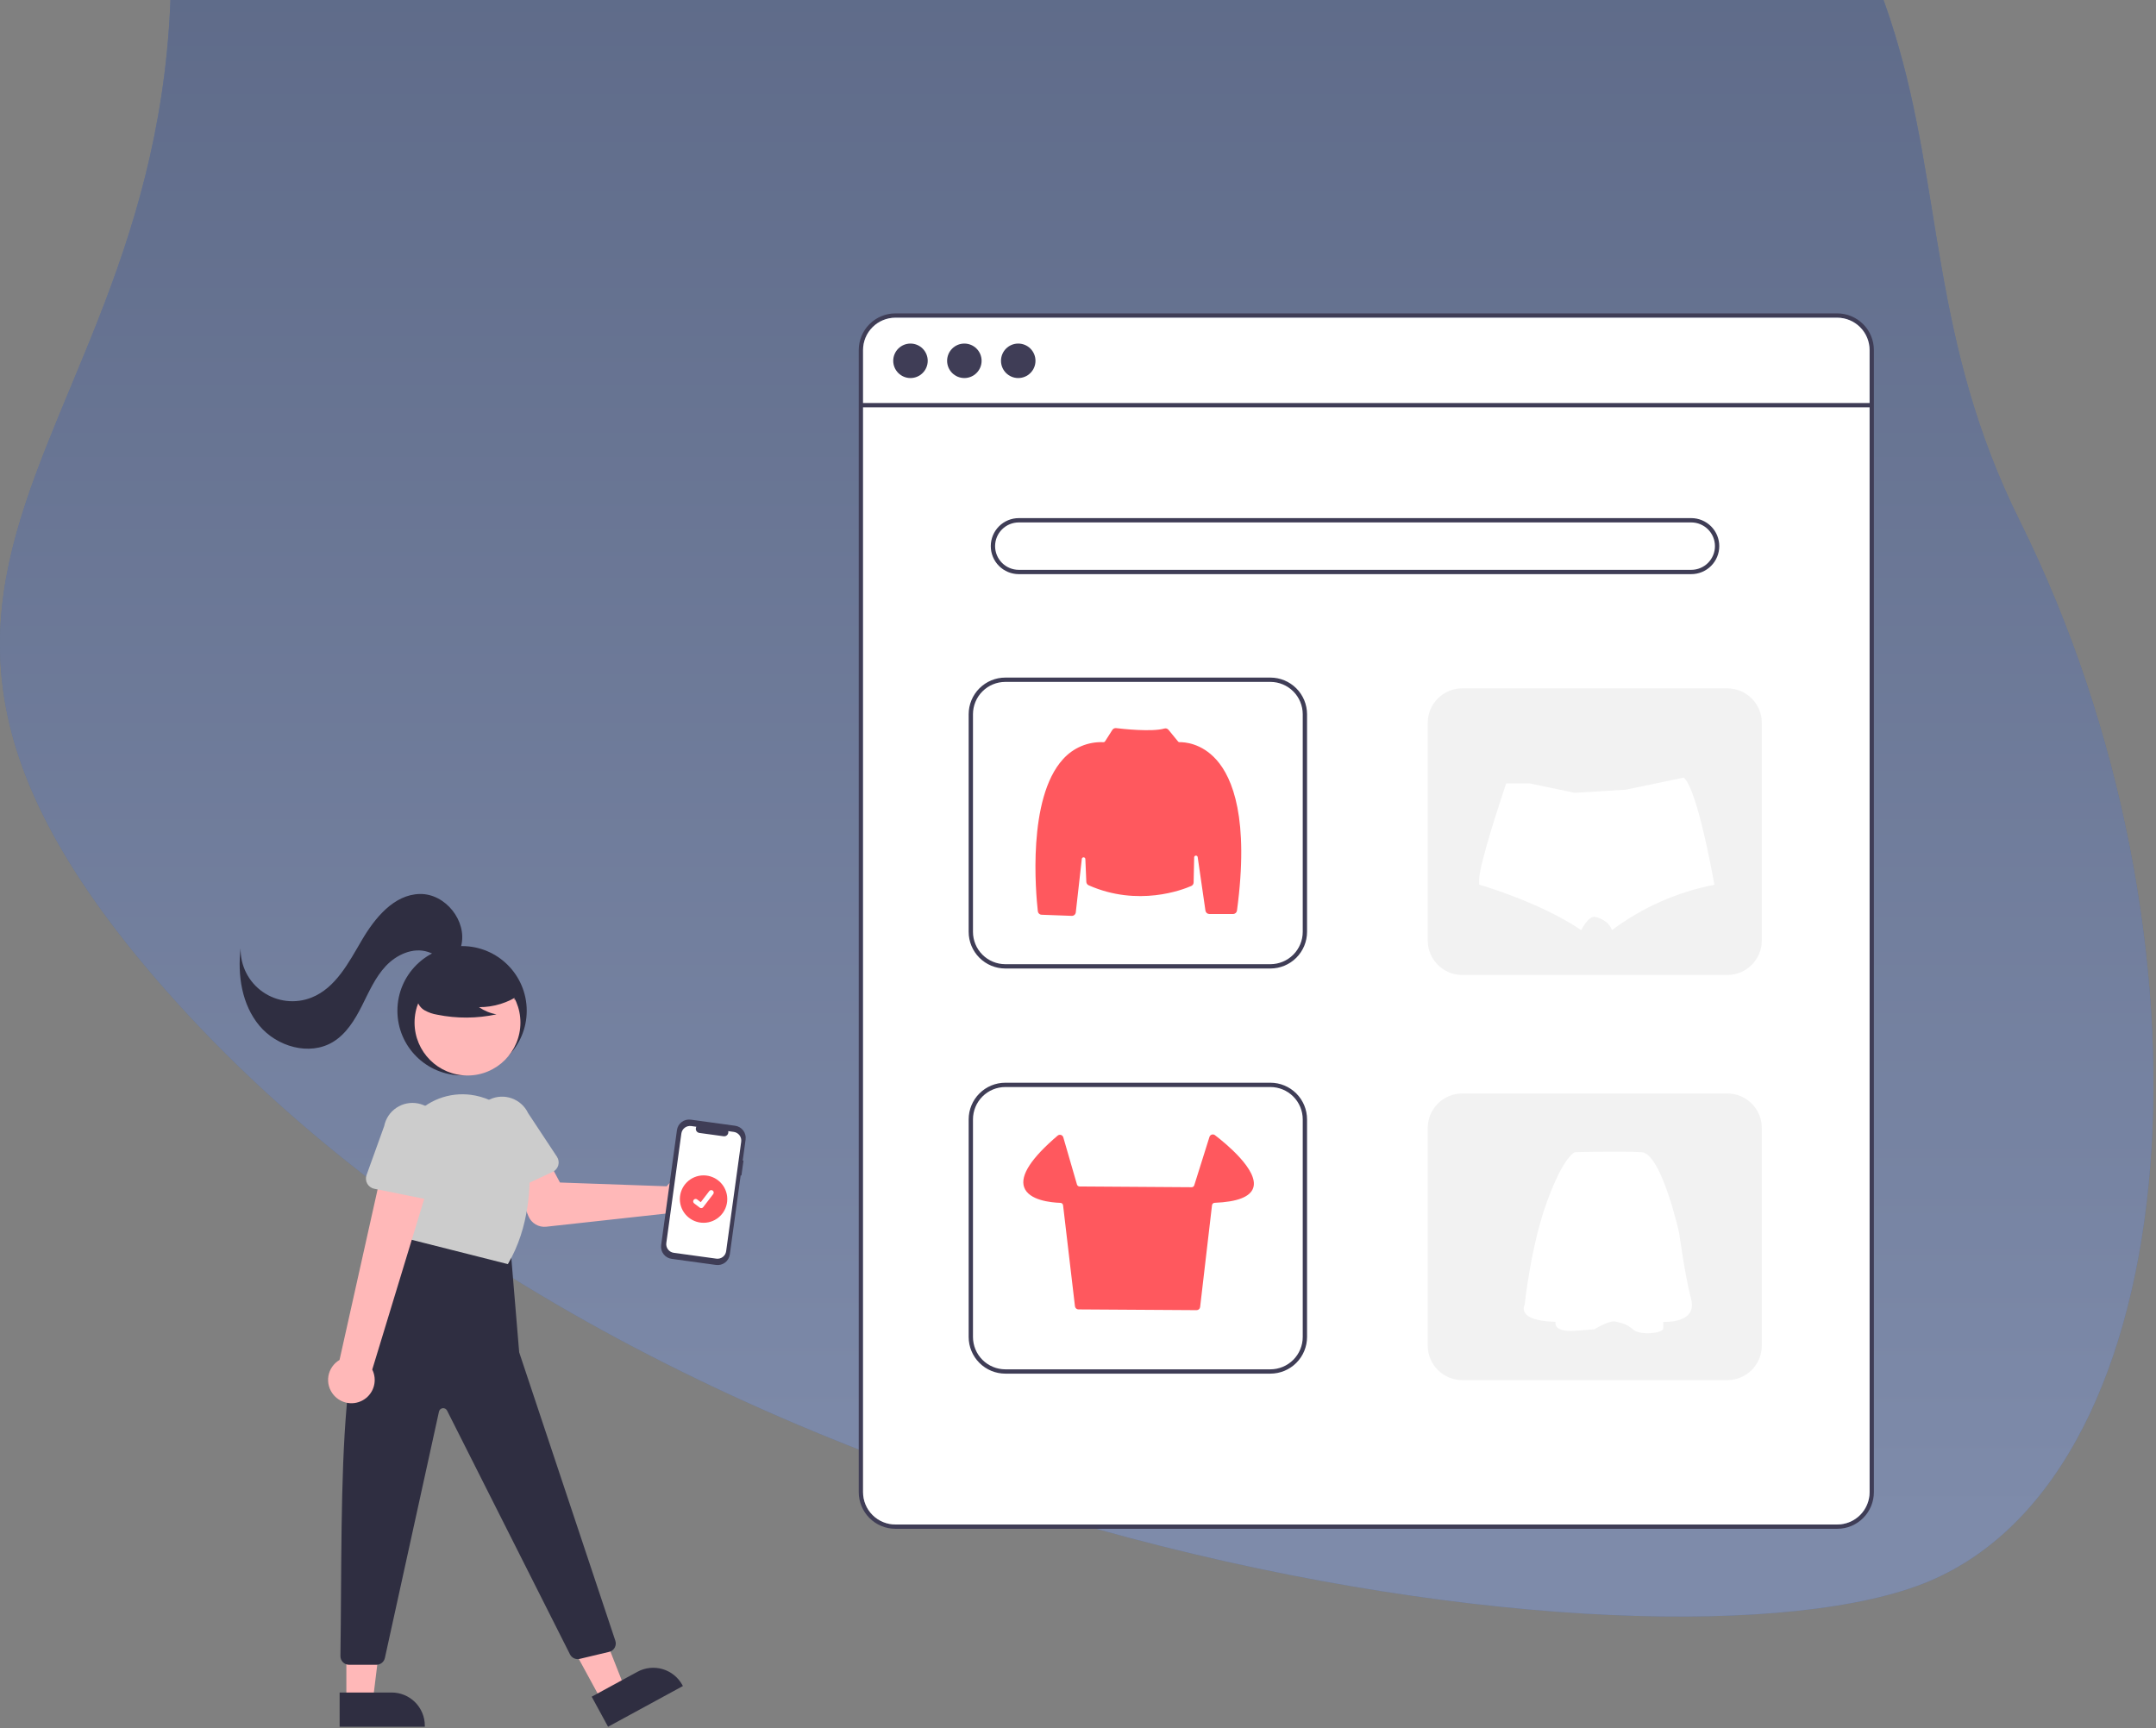 <svg width="736" height="590" viewBox="0 0 736 590" fill="none" xmlns="http://www.w3.org/2000/svg">
<rect x="0" y="0" width="736" height="590" fill="#808080" stroke="none"/>
<path d="M52.202 332.968C-82.21 175.681 89.73 142.036 53.189 -70.145C52.572 -73.732 52.098 -77.522 52.062 -81.161C50.506 -235.623 251.355 -322.545 477.873 -175.09C707.073 -25.89 628.41 54.859 689.5 177.878C759.831 319.505 748.329 502.07 658.5 539.878C568.671 577.686 221.659 531.264 52.202 332.968Z" fill="#627394"/>
<path d="M52.202 332.968C-82.21 175.681 89.73 142.036 53.189 -70.145C52.572 -73.732 52.098 -77.522 52.062 -81.161C50.506 -235.623 251.355 -322.545 477.873 -175.09C707.073 -25.89 628.41 54.859 689.5 177.878C759.831 319.505 748.329 502.07 658.5 539.878C568.671 577.686 221.659 531.264 52.202 332.968Z" fill="url(#paint0_linear)"/>
<path d="M627.185 521.965H305.661C302.345 521.961 299.166 520.642 296.821 518.297C294.476 515.953 293.157 512.773 293.153 509.457V119.508C293.157 116.192 294.476 113.012 296.821 110.668C299.166 108.323 302.345 107.004 305.661 107H627.185C630.502 107.004 633.681 108.323 636.026 110.668C638.37 113.012 639.689 116.192 639.693 119.508V509.457C639.689 512.773 638.37 515.953 636.026 518.297C633.681 520.642 630.502 521.961 627.185 521.965ZM305.661 108.472C302.735 108.475 299.93 109.639 297.861 111.708C295.792 113.777 294.628 116.582 294.625 119.508V509.457C294.628 512.383 295.792 515.188 297.861 517.257C299.93 519.326 302.735 520.49 305.661 520.493H627.185C630.111 520.49 632.917 519.326 634.986 517.257C637.055 515.188 638.218 512.383 638.222 509.457V119.508C638.218 116.582 637.055 113.777 634.986 111.708C632.917 109.639 630.111 108.475 627.185 108.472H305.661Z" fill="#3F3D56"/>
<path d="M305.661 108.471C302.735 108.475 299.93 109.639 297.861 111.708C295.792 113.777 294.628 116.582 294.625 119.508V509.457C294.628 512.383 295.792 515.188 297.861 517.257C299.93 519.326 302.735 520.49 305.661 520.493H627.185C630.111 520.49 632.917 519.326 634.986 517.257C637.055 515.188 638.218 512.383 638.222 509.457V119.508C638.218 116.582 637.055 113.777 634.986 111.708C632.917 109.639 630.111 108.475 627.185 108.471H305.661Z" fill="white"/>
<path d="M638.958 137.6H293.889V139.072H638.958V137.6Z" fill="#3F3D56"/>
<path d="M310.811 129.073C314.062 129.073 316.697 126.437 316.697 123.187C316.697 119.936 314.062 117.301 310.811 117.301C307.561 117.301 304.925 119.936 304.925 123.187C304.925 126.437 307.561 129.073 310.811 129.073Z" fill="#3F3D56"/>
<path d="M329.205 129.073C332.456 129.073 335.091 126.437 335.091 123.187C335.091 119.936 332.456 117.301 329.205 117.301C325.955 117.301 323.319 119.936 323.319 123.187C323.319 126.437 325.955 129.073 329.205 129.073Z" fill="#3F3D56"/>
<path d="M347.599 129.073C350.85 129.073 353.485 126.437 353.485 123.187C353.485 119.936 350.85 117.301 347.599 117.301C344.348 117.301 341.713 119.936 341.713 123.187C341.713 126.437 344.348 129.073 347.599 129.073Z" fill="#3F3D56"/>
<path d="M577.345 196.026H347.79C345.254 196.026 342.821 195.018 341.027 193.225C339.233 191.431 338.226 188.998 338.226 186.461C338.226 183.925 339.233 181.492 341.027 179.698C342.821 177.904 345.254 176.896 347.79 176.896H577.345C579.882 176.896 582.315 177.904 584.109 179.698C585.903 181.492 586.91 183.925 586.91 186.461C586.91 188.998 585.903 191.431 584.109 193.225C582.315 195.018 579.882 196.026 577.345 196.026ZM347.79 178.368C345.644 178.368 343.585 179.221 342.068 180.738C340.55 182.256 339.697 184.315 339.697 186.461C339.697 188.608 340.55 190.666 342.068 192.184C343.585 193.702 345.644 194.555 347.79 194.555H577.345C579.492 194.555 581.551 193.702 583.068 192.184C584.586 190.666 585.439 188.608 585.439 186.461C585.439 184.315 584.586 182.256 583.068 180.738C581.551 179.221 579.492 178.368 577.345 178.368H347.79Z" fill="#3F3D56"/>
<path d="M433.682 330.669H343.185C339.868 330.665 336.689 329.346 334.344 327.001C331.999 324.657 330.68 321.477 330.677 318.161V243.85C330.68 240.534 331.999 237.355 334.344 235.01C336.689 232.665 339.868 231.346 343.185 231.342H433.682C436.998 231.346 440.178 232.665 442.522 235.01C444.867 237.355 446.186 240.534 446.19 243.85V318.161C446.186 321.477 444.867 324.657 442.522 327.001C440.178 329.346 436.998 330.665 433.682 330.669ZM343.185 232.814C340.259 232.817 337.453 233.981 335.384 236.05C333.315 238.119 332.152 240.924 332.148 243.85V318.161C332.152 321.087 333.315 323.892 335.384 325.961C337.453 328.03 340.259 329.194 343.185 329.197H433.682C436.608 329.194 439.413 328.03 441.482 325.961C443.551 323.892 444.715 321.087 444.719 318.161V243.85C444.715 240.924 443.551 238.119 441.482 236.05C439.413 233.981 436.608 232.817 433.682 232.814H343.185Z" fill="#3F3D56"/>
<path d="M589.662 235.021H499.164C492.663 235.021 487.392 240.292 487.392 246.793V321.104C487.392 327.606 492.663 332.876 499.164 332.876H589.662C596.164 332.876 601.434 327.606 601.434 321.104V246.793C601.434 240.292 596.164 235.021 589.662 235.021Z" fill="#F2F2F2"/>
<path d="M433.682 468.991H343.185C339.868 468.987 336.689 467.668 334.344 465.323C331.999 462.978 330.68 459.799 330.677 456.483V382.172C330.68 378.856 331.999 375.677 334.344 373.332C336.689 370.987 339.868 369.668 343.185 369.664H433.682C436.998 369.668 440.178 370.987 442.522 373.332C444.867 375.677 446.186 378.856 446.19 382.172V456.483C446.186 459.799 444.867 462.978 442.522 465.323C440.178 467.668 436.998 468.987 433.682 468.991ZM343.185 371.136C340.259 371.139 337.453 372.303 335.384 374.372C333.315 376.441 332.152 379.246 332.148 382.172V456.483C332.152 459.409 333.315 462.214 335.384 464.283C337.453 466.352 340.259 467.516 343.185 467.519H433.682C436.608 467.516 439.413 466.352 441.482 464.283C443.551 462.214 444.715 459.409 444.719 456.483V382.172C444.715 379.246 443.551 376.441 441.482 374.372C439.413 372.303 436.608 371.139 433.682 371.136H343.185Z" fill="#3F3D56"/>
<path d="M589.662 373.343H499.164C492.663 373.343 487.392 378.613 487.392 385.115V459.426C487.392 465.927 492.663 471.198 499.164 471.198H589.662C596.164 471.198 601.434 465.927 601.434 459.426V385.115C601.434 378.613 596.164 373.343 589.662 373.343Z" fill="#F2F2F2"/>
<path d="M365.913 312.697C365.897 312.697 365.88 312.696 365.864 312.695L355.571 312.314C355.25 312.305 354.943 312.179 354.707 311.961C354.472 311.743 354.323 311.447 354.288 311.128C353.58 304.807 350.665 272.595 362.878 259.207C364.607 257.274 366.745 255.75 369.135 254.746C371.526 253.742 374.111 253.282 376.702 253.401C376.807 253.408 376.912 253.385 377.006 253.336C377.099 253.288 377.177 253.214 377.232 253.124L379.724 249.208C379.86 248.996 380.054 248.826 380.281 248.718C380.509 248.61 380.763 248.568 381.014 248.597C383.011 248.838 393.195 249.978 397.477 248.738C397.73 248.664 397.999 248.665 398.25 248.743C398.502 248.82 398.725 248.97 398.892 249.173L402.165 253.173C402.221 253.245 402.293 253.303 402.376 253.341C402.46 253.38 402.551 253.398 402.642 253.394C404.306 253.361 410.142 253.683 415.249 259.395C420.78 265.581 426.487 279.537 422.271 310.895C422.227 311.217 422.068 311.513 421.823 311.727C421.579 311.941 421.265 312.06 420.94 312.061H412.833C412.511 312.06 412.2 311.943 411.957 311.732C411.714 311.522 411.554 311.231 411.506 310.913L408.858 292.64C408.836 292.489 408.759 292.353 408.641 292.257C408.523 292.161 408.374 292.113 408.222 292.123C408.071 292.132 407.928 292.198 407.823 292.307C407.718 292.417 407.658 292.562 407.655 292.714L407.472 301.293C407.466 301.548 407.388 301.795 407.247 302.007C407.106 302.219 406.908 302.387 406.675 302.49C403.785 303.761 388.515 309.72 371.637 302.256C371.409 302.154 371.213 301.99 371.073 301.783C370.932 301.576 370.852 301.334 370.84 301.084L370.509 293.289C370.502 293.136 370.439 292.992 370.33 292.885C370.222 292.778 370.078 292.715 369.925 292.71C369.773 292.704 369.625 292.757 369.509 292.856C369.394 292.956 369.32 293.095 369.303 293.246L367.246 311.506C367.207 311.833 367.051 312.135 366.805 312.354C366.56 312.573 366.242 312.695 365.913 312.697Z" fill="#FF585E"/>
<path d="M408.494 447.315H408.487L368.152 447.059C367.858 447.057 367.576 446.948 367.357 446.752C367.139 446.557 366.999 446.288 366.964 445.997L362.907 411.51C362.882 411.287 362.778 411.081 362.613 410.93C362.449 410.778 362.235 410.691 362.011 410.684C358.809 410.58 351.191 409.85 349.612 405.34C348.206 401.324 352.052 395.4 361.042 387.733C361.195 387.602 361.378 387.512 361.575 387.47C361.772 387.428 361.976 387.437 362.169 387.494C362.362 387.551 362.537 387.656 362.679 387.799C362.821 387.942 362.925 388.118 362.981 388.311L367.648 404.413C367.705 404.606 367.823 404.776 367.983 404.898C368.144 405.019 368.339 405.086 368.541 405.088L406.785 405.345C406.985 405.347 407.181 405.284 407.343 405.166C407.504 405.048 407.624 404.881 407.683 404.69L412.876 388.166C412.934 387.982 413.036 387.814 413.172 387.677C413.308 387.54 413.476 387.438 413.66 387.38C413.844 387.321 414.04 387.308 414.23 387.341C414.42 387.374 414.6 387.453 414.754 387.57C418.297 390.277 429.713 399.568 427.834 405.511C426.85 408.623 422.411 410.358 414.642 410.667C414.418 410.675 414.205 410.763 414.042 410.914C413.878 411.066 413.774 411.271 413.748 411.493L409.689 446.251C409.655 446.544 409.515 446.814 409.294 447.011C409.074 447.207 408.789 447.315 408.494 447.315Z" fill="#FF585E"/>
<path d="M585.247 302.088C572.573 304.528 560.62 309.821 550.295 317.567C549.773 316.177 548.789 315.009 547.509 314.257C546.634 313.715 545.68 313.314 544.68 313.069C543.771 312.837 542.897 313.39 542.095 314.186C541.172 315.207 540.398 316.353 539.796 317.591C525.944 308.083 504.933 302.016 504.933 302.016V300.115C504.95 299.667 504.995 299.22 505.069 298.778C505.141 298.267 505.23 297.815 505.343 297.263C507.125 288.195 514.173 267.474 514.173 267.474H522.141L537.591 270.683L554.972 269.619L572.478 265.977L574.748 265.501C578.533 268.473 582.829 289.27 584.517 298.124C584.731 299.247 584.897 300.174 585.022 300.858C585.17 301.63 585.247 302.088 585.247 302.088Z" fill="white"/>
<path d="M537.7 393.369C537.7 393.369 533.999 394.294 528.259 409.842C522.518 425.389 520.485 445.477 520.485 445.477C520.485 445.477 517.257 450.943 531.034 451.309C531.034 451.309 529.926 454.918 537.7 454.364C545.474 453.81 544.355 453.816 544.355 453.816C544.355 453.816 549.352 450.668 551.574 451.223C553.796 451.777 555.184 451.965 557.589 453.998C559.993 456.032 567.681 455.203 567.773 453.633C567.834 452.861 567.834 452.086 567.773 451.314C567.773 451.314 579.527 452.056 577.305 443.54C575.084 435.024 573.233 421.048 573.233 421.048C573.233 421.048 567.218 393.746 560.365 393.374C553.511 393.003 537.7 393.369 537.7 393.369Z" fill="white"/>
<path d="M157.736 367.159C169.926 367.159 179.809 357.277 179.809 345.087C179.809 332.896 169.926 323.014 157.736 323.014C145.546 323.014 135.663 332.896 135.663 345.087C135.663 357.277 145.546 367.159 157.736 367.159Z" fill="#2F2E41"/>
<path d="M159.589 367.202C169.57 367.202 177.66 359.111 177.66 349.131C177.66 339.15 169.57 331.06 159.589 331.06C149.609 331.06 141.519 339.15 141.519 349.131C141.519 359.111 149.609 367.202 159.589 367.202Z" fill="#FFB8B8"/>
<path d="M228.411 404.095C228.124 404.384 227.86 404.695 227.622 405.025L191.157 403.737L186.986 395.915L174.359 400.667L180.397 415.231C180.884 416.408 181.741 417.395 182.837 418.043C183.933 418.692 185.21 418.967 186.476 418.828L227.741 414.297C228.699 415.538 230.013 416.458 231.508 416.935C233.002 417.411 234.606 417.421 236.106 416.963C237.606 416.506 238.931 415.602 239.906 414.373C240.88 413.144 241.457 411.648 241.56 410.083C241.662 408.518 241.286 406.958 240.481 405.612C239.677 404.266 238.481 403.197 237.054 402.547C235.626 401.897 234.035 401.697 232.491 401.974C230.947 402.25 229.524 402.99 228.411 404.095H228.411Z" fill="#FFB8B8"/>
<path d="M169.501 407.699C169.037 407.491 168.622 407.185 168.287 406.801C167.951 406.418 167.702 405.967 167.557 405.479L162.478 388.432C161.375 386.072 161.253 383.37 162.139 380.919C163.025 378.469 164.847 376.47 167.204 375.361C169.562 374.251 172.264 374.122 174.716 375.001C177.169 375.88 179.173 377.696 180.289 380.051L190.128 394.939C190.409 395.364 190.595 395.844 190.673 396.347C190.751 396.851 190.72 397.365 190.582 397.855C190.444 398.345 190.201 398.8 189.872 399.188C189.542 399.576 189.132 399.888 188.671 400.104L172.453 407.677C171.991 407.893 171.489 408.007 170.979 408.01C170.47 408.014 169.966 407.908 169.501 407.699Z" fill="#CCCCCC"/>
<path d="M205.417 580.771L213.339 576.458L200.475 543.848L188.782 550.213L205.417 580.771Z" fill="#FFB8B8"/>
<path d="M201.988 579.285L217.59 570.792L217.591 570.791C218.897 570.081 220.33 569.634 221.808 569.477C223.286 569.32 224.781 569.456 226.207 569.876C227.633 570.297 228.962 570.995 230.118 571.929C231.274 572.863 232.235 574.016 232.946 575.322L233.122 575.645L207.577 589.551L201.988 579.285Z" fill="#2F2E41"/>
<path d="M118.24 580.807H127.259L131.551 546.015L118.237 546.015L118.24 580.807Z" fill="#FFB8B8"/>
<path d="M115.938 577.862L133.702 577.861H133.703C135.189 577.861 136.661 578.154 138.035 578.723C139.408 579.292 140.656 580.126 141.708 581.177C142.759 582.228 143.593 583.476 144.162 584.85C144.73 586.223 145.023 587.695 145.023 589.182V589.55L115.939 589.551L115.938 577.862Z" fill="#2F2E41"/>
<path d="M174.29 426.387L177.233 461.704L210.061 560.188C210.191 560.576 210.238 560.986 210.2 561.392C210.162 561.799 210.04 562.193 209.841 562.55C209.643 562.907 209.372 563.218 209.047 563.465C208.721 563.711 208.348 563.888 207.951 563.982L197.89 566.378C197.245 566.531 196.568 566.463 195.968 566.184C195.367 565.904 194.878 565.431 194.58 564.84L152.61 481.587C152.473 481.316 152.255 481.093 151.987 480.95C151.719 480.808 151.413 480.751 151.112 480.789C150.81 480.827 150.528 480.958 150.303 481.163C150.079 481.368 149.924 481.637 149.858 481.934L131.388 566.076C131.244 566.731 130.881 567.318 130.358 567.738C129.835 568.159 129.185 568.388 128.514 568.388H119.154C118.764 568.388 118.378 568.311 118.018 568.161C117.658 568.011 117.332 567.79 117.058 567.513C116.785 567.235 116.569 566.906 116.424 566.544C116.279 566.182 116.207 565.795 116.213 565.405C117.071 507.062 114.241 440.582 136.767 430.066L140.446 420.501L174.29 426.387Z" fill="#2F2E41"/>
<path d="M139.386 423.006L135.592 400.067C134.965 396.305 135.294 392.446 136.55 388.845C137.806 385.244 139.948 382.017 142.78 379.462C145.547 376.931 148.907 375.138 152.55 374.247C156.193 373.357 160.002 373.398 163.625 374.367C163.84 374.424 164.055 374.484 164.27 374.544C168.728 375.821 172.687 378.434 175.611 382.032C178.536 385.631 180.286 390.04 180.624 394.664C181.348 404.626 180.7 419.079 173.504 431.356L173.364 431.595L139.386 423.006Z" fill="#CCCCCC"/>
<path d="M177.566 339.526C173.437 342.372 168.535 343.887 163.52 343.867C165.309 345.107 167.346 345.945 169.49 346.323C162.822 347.753 155.93 347.792 149.246 346.437C147.76 346.198 146.327 345.706 145.008 344.981C144.351 344.614 143.779 344.113 143.328 343.51C142.878 342.908 142.559 342.217 142.393 341.483C141.948 338.945 143.926 336.64 145.98 335.087C149.126 332.744 152.753 331.131 156.599 330.362C160.445 329.594 164.414 329.69 168.218 330.643C170.702 331.285 173.191 332.37 174.804 334.365C176.417 336.36 176.895 339.435 175.358 341.49L177.566 339.526Z" fill="#2F2E41"/>
<path d="M157.445 322.905C159.54 314.447 152.032 305.05 143.32 305.226C134.481 305.405 127.977 313.392 123.506 321.019C119.034 328.645 114.591 337.291 106.383 340.574C103.666 341.661 100.723 342.057 97.816 341.726C94.909 341.395 92.13 340.347 89.728 338.678C87.325 337.009 85.375 334.769 84.051 332.16C82.727 329.551 82.071 326.655 82.142 323.73C81.04 332.996 82.567 343.021 88.543 350.187C94.518 357.354 105.637 360.584 113.628 355.768C118.193 353.017 121.11 348.235 123.515 343.48C125.92 338.725 128.061 333.71 131.705 329.822C135.349 325.934 140.985 323.353 146.056 324.989C148.07 325.638 149.876 326.904 151.956 327.289C154.036 327.674 156.654 326.686 156.939 324.589L157.445 322.905Z" fill="#2F2E41"/>
<path d="M113.891 476.268C113.141 475.389 112.593 474.356 112.285 473.242C111.978 472.128 111.918 470.961 112.11 469.821C112.303 468.682 112.743 467.599 113.399 466.648C114.055 465.697 114.912 464.901 115.909 464.317L131.585 394.055L147.486 400.581L127.078 467.595C127.948 469.335 128.149 471.333 127.644 473.212C127.139 475.091 125.962 476.719 124.337 477.788C122.711 478.857 120.75 479.293 118.825 479.013C116.9 478.732 115.145 477.756 113.891 476.268H113.891Z" fill="#FFB8B8"/>
<path d="M125.374 404.134C125.123 403.691 124.972 403.199 124.929 402.691C124.886 402.184 124.954 401.673 125.126 401.194L131.154 384.459C131.667 381.904 133.172 379.657 135.34 378.211C137.507 376.764 140.16 376.236 142.716 376.742C145.272 377.248 147.523 378.747 148.975 380.911C150.428 383.074 150.963 385.725 150.464 388.283L149.548 406.104C149.522 406.613 149.387 407.11 149.151 407.561C148.915 408.013 148.585 408.408 148.183 408.721C147.781 409.033 147.316 409.255 146.82 409.372C146.325 409.488 145.81 409.497 145.31 409.396L127.762 405.868C127.263 405.768 126.791 405.561 126.379 405.262C125.967 404.963 125.624 404.578 125.374 404.134Z" fill="#CCCCCC"/>
<path d="M253.807 396.254L253.545 396.219L254.529 389.065C254.68 387.967 254.388 386.854 253.719 385.971C253.049 385.087 252.056 384.506 250.958 384.356L235.801 382.272C234.703 382.121 233.59 382.413 232.707 383.082C231.824 383.752 231.243 384.745 231.092 385.843L225.697 425.089C225.546 426.187 225.837 427.3 226.507 428.183C227.177 429.066 228.17 429.647 229.268 429.798L244.424 431.882C245.522 432.033 246.636 431.741 247.519 431.072C248.402 430.402 248.983 429.409 249.134 428.311L252.845 401.311L253.107 401.347L253.807 396.254Z" fill="#3F3D56"/>
<path d="M250.481 386.454L248.594 386.195C248.652 386.42 248.653 386.655 248.598 386.88C248.543 387.106 248.434 387.314 248.279 387.487C248.125 387.66 247.93 387.793 247.713 387.873C247.495 387.953 247.261 387.978 247.031 387.947L238.749 386.808C238.52 386.777 238.301 386.689 238.113 386.553C237.925 386.417 237.774 386.237 237.672 386.029C237.57 385.821 237.521 385.59 237.529 385.359C237.537 385.127 237.601 384.901 237.717 384.7L235.955 384.457C235.568 384.404 235.174 384.428 234.795 384.527C234.417 384.626 234.062 384.798 233.751 385.035C233.439 385.271 233.177 385.566 232.98 385.903C232.782 386.241 232.653 386.614 232.6 387.001L227.462 424.381C227.409 424.768 227.432 425.162 227.531 425.54C227.63 425.918 227.803 426.273 228.039 426.585C228.275 426.896 228.57 427.158 228.908 427.356C229.245 427.553 229.618 427.682 230.006 427.735L244.532 429.732C245.314 429.84 246.107 429.632 246.736 429.155C247.365 428.678 247.779 427.971 247.887 427.188L253.025 389.809C253.132 389.027 252.925 388.234 252.448 387.605C251.971 386.976 251.263 386.562 250.481 386.454L250.481 386.454Z" fill="white"/>
<path d="M240.179 417.488C244.649 417.488 248.273 413.864 248.273 409.395C248.273 404.925 244.649 401.301 240.179 401.301C235.709 401.301 232.086 404.925 232.086 409.395C232.086 413.864 235.709 417.488 240.179 417.488Z" fill="#FF585E"/>
<path d="M239.377 412.482C239.195 412.482 239.017 412.424 238.872 412.314L238.863 412.308L236.961 410.851C236.872 410.784 236.798 410.7 236.742 410.604C236.686 410.508 236.65 410.401 236.635 410.291C236.62 410.181 236.627 410.069 236.656 409.962C236.685 409.854 236.734 409.753 236.802 409.665C236.869 409.577 236.954 409.503 237.05 409.447C237.146 409.392 237.253 409.356 237.363 409.341C237.473 409.327 237.585 409.334 237.692 409.363C237.8 409.392 237.9 409.442 237.988 409.51L239.22 410.455L242.132 406.658C242.199 406.57 242.283 406.496 242.379 406.44C242.476 406.385 242.582 406.349 242.692 406.334C242.802 406.32 242.913 406.327 243.021 406.356C243.128 406.384 243.228 406.434 243.316 406.501L243.298 406.526L243.317 406.502C243.495 406.638 243.611 406.84 243.64 407.062C243.669 407.284 243.609 407.509 243.473 407.686L240.049 412.152C239.97 412.255 239.868 412.339 239.751 412.396C239.635 412.453 239.506 412.482 239.377 412.482Z" fill="white"/>
<defs>
<linearGradient id="paint0_linear" x1="378.214" y1="-207.122" x2="378.214" y2="519.116" gradientUnits="userSpaceOnUse">
<stop stop-color="#535F7D"/>
<stop offset="1" stop-color="#7E8BAA"/>
</linearGradient>
</defs>
</svg>
